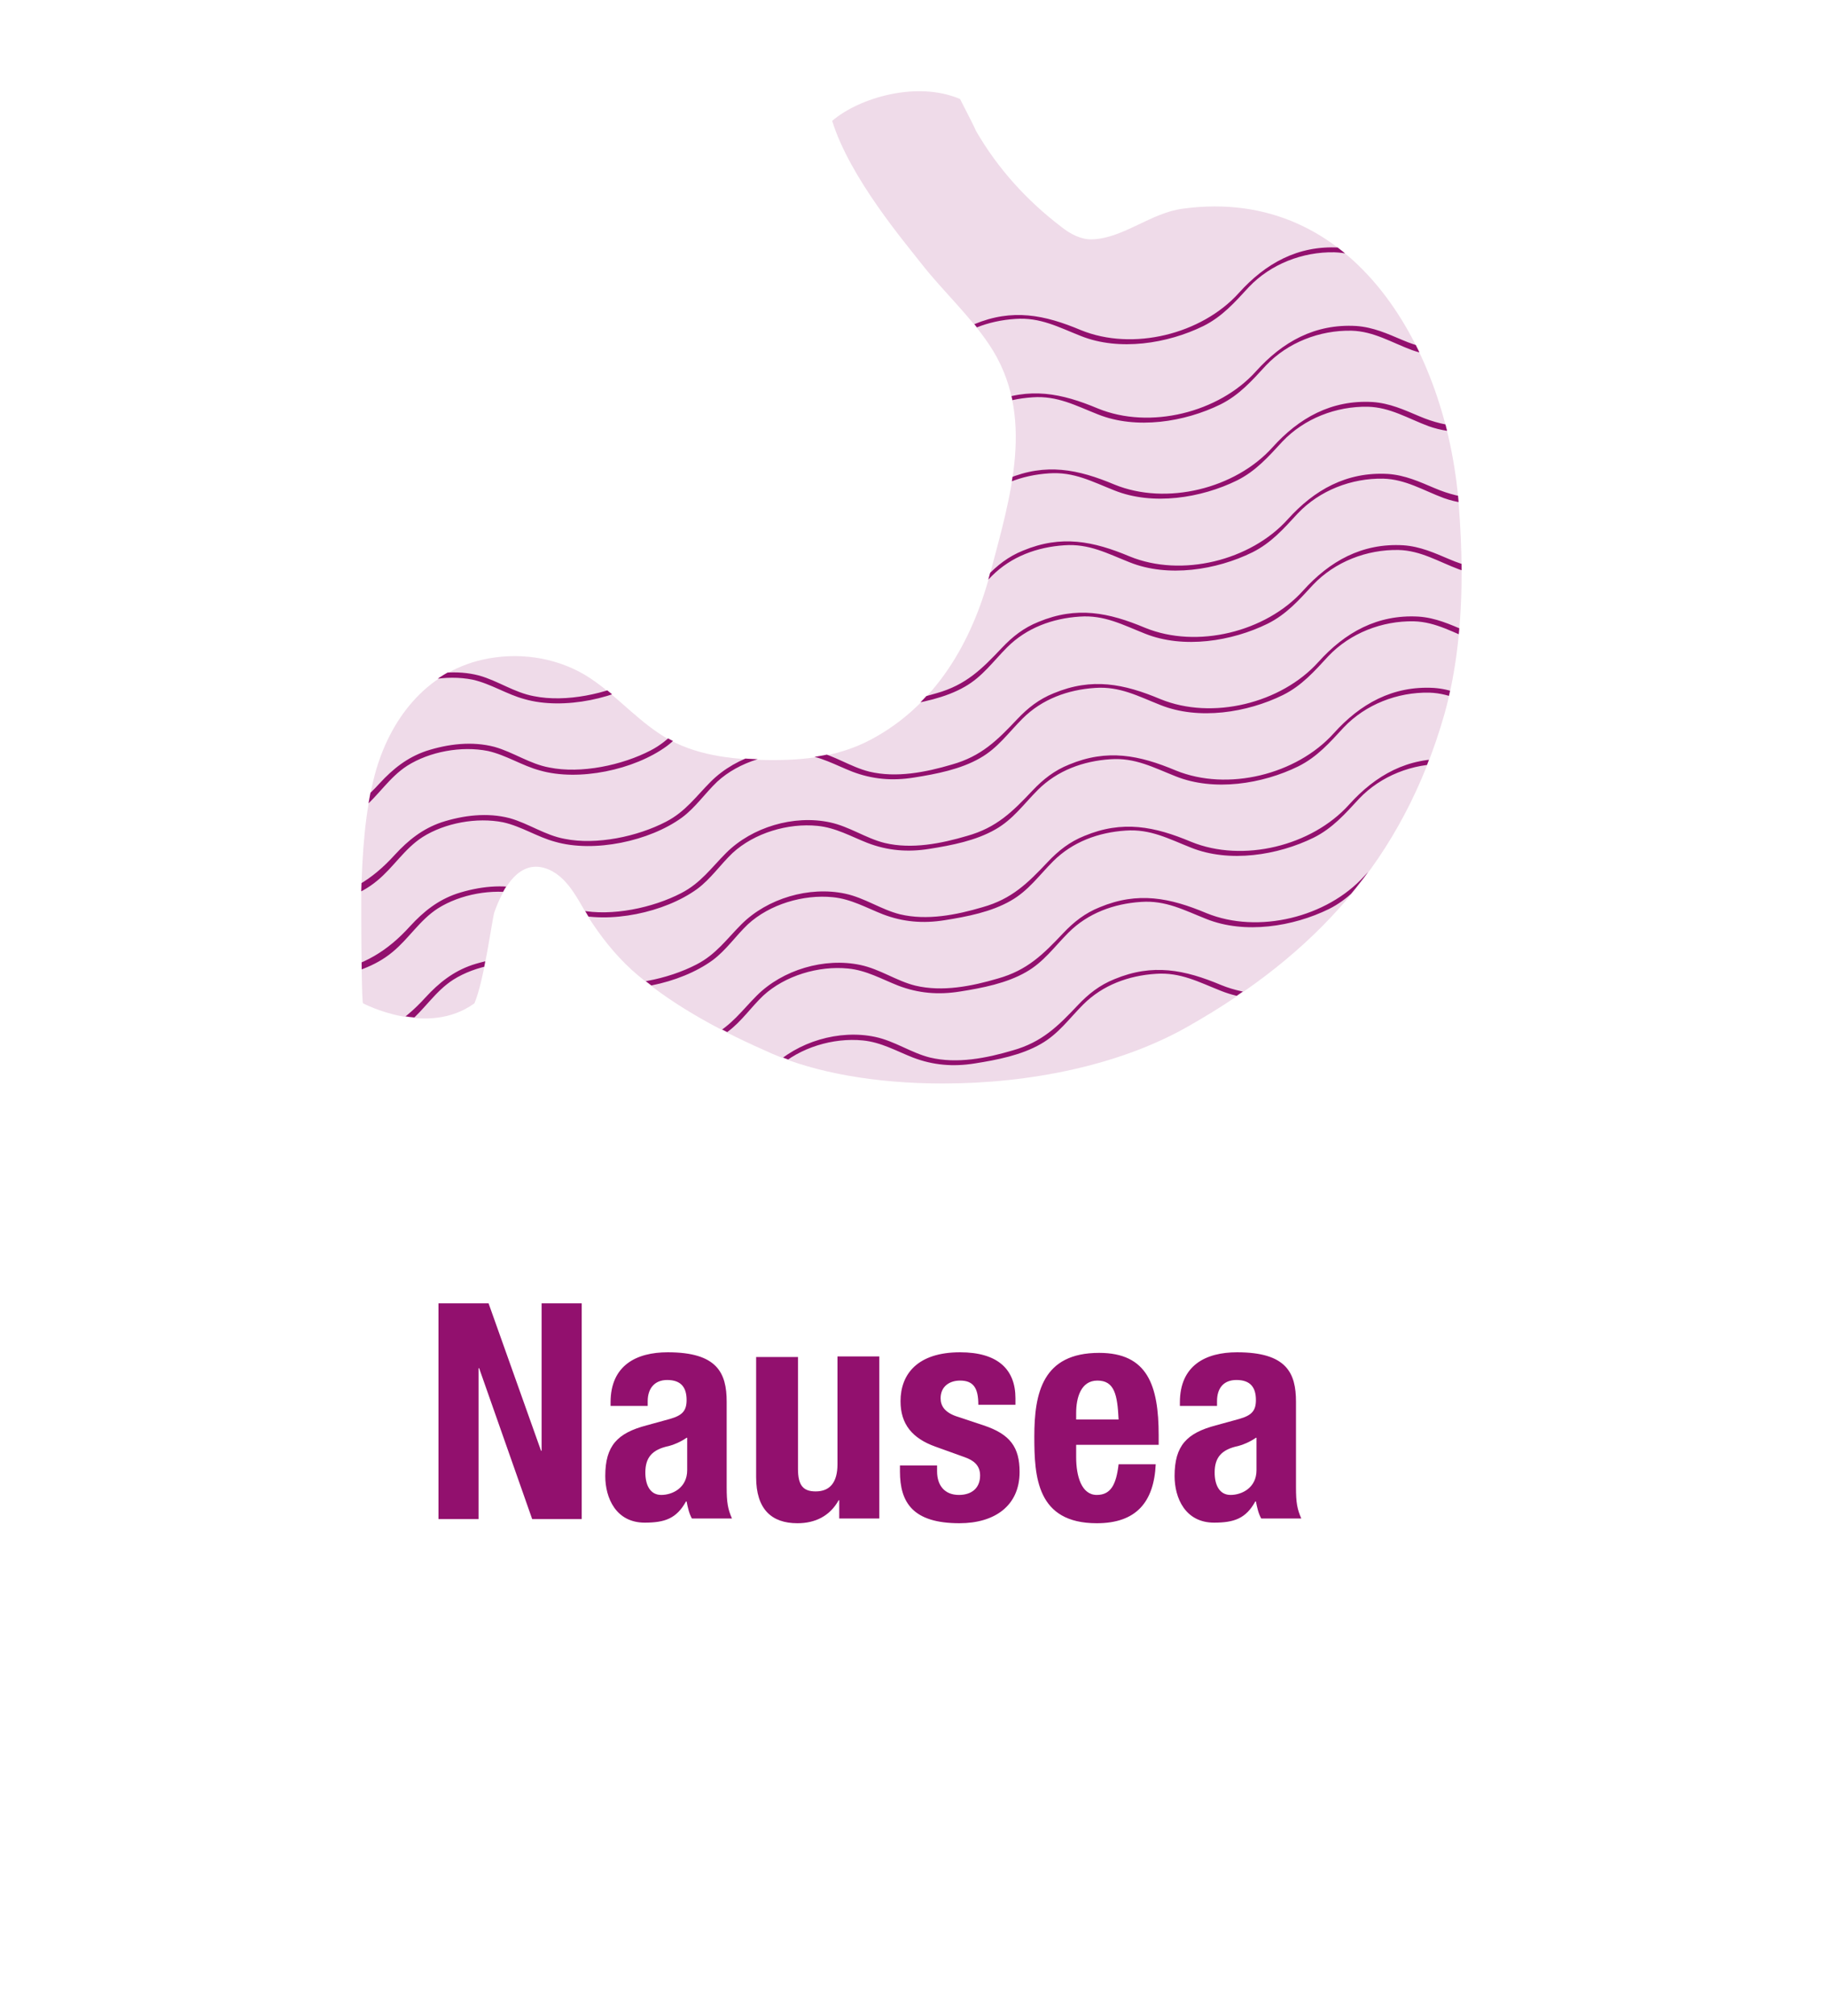 <svg version="1.1" id="Layer_1" xmlns="http://www.w3.org/2000/svg" xmlns:xlink="http://www.w3.org/1999/xlink" x="0" y="0" viewBox="0 0 310 342" xml:space="preserve"><style>.st0{fill:#92106e}</style><path class="st0" d="M82.9 221.1l8.9 25h.1v-25h6.8v36.6h-8.4l-9-25.6h-.1v25.6h-6.8v-36.6h8.5zm20.7 17.5v-.7c0-6.3 4.4-8.5 9.7-8.5 8.4 0 10 3.5 10 8.4v14.5c0 2.6.2 3.7.9 5.3h-6.8c-.5-.9-.7-1.9-.9-2.9h-.1c-1.6 2.9-3.6 3.6-7 3.6-4.9 0-6.7-4.2-6.7-7.9 0-5.2 2.1-7.3 7-8.6l4-1.1c2.1-.6 2.8-1.4 2.8-3.2 0-2.1-.9-3.4-3.3-3.4-2.1 0-3.3 1.4-3.3 3.6v.8h-6.3zm12.9 5.3c-1 .7-2.2 1.2-3 1.4-2.9.6-4 2-4 4.5 0 2.1.8 3.8 2.7 3.8 1.9 0 4.4-1.2 4.4-4.2v-5.5zm25.9 10.6h-.1c-1.5 2.7-4 3.9-7 3.9-4.4 0-7-2.4-7-7.8v-20.4h7.1v19c0 2.8.9 3.8 3 3.8 2.4 0 3.7-1.5 3.7-4.6v-18.3h7.1v27.5h-6.8v-3.1zm16.6-5.8v.9c0 2.4 1.3 4 3.7 4 2.1 0 3.6-1.1 3.6-3.3 0-1.8-1.2-2.6-2.6-3.1l-5-1.8c-3.9-1.4-5.9-3.8-5.9-7.7 0-4.6 2.9-8.3 10.1-8.3 6.4 0 9.4 2.9 9.4 7.8v1.1H166c0-2.8-.8-4.1-3.1-4.1-1.8 0-3.3 1-3.3 3 0 1.3.7 2.5 3.1 3.2l4.2 1.4c4.5 1.5 6.1 3.7 6.1 7.9 0 5.8-4.3 8.7-10.2 8.7-7.9 0-10.1-3.5-10.1-8.8v-1h6.3zm23.6-3.7v2.2c0 3.2.9 6.4 3.5 6.4 2.4 0 3.3-1.8 3.7-5.2h6.3c-.3 6.4-3.3 10-10 10-10.2 0-10.6-7.9-10.6-14.7 0-7.4 1.4-14.2 11-14.2 8.2 0 10.1 5.5 10.1 14v1.6h-14zm7.2-4.2c-.2-4.2-.7-6.6-3.6-6.6-2.8 0-3.6 2.9-3.6 5.5v1.1h7.2zm10.4-2.2v-.7c0-6.3 4.4-8.5 9.7-8.5 8.4 0 10 3.5 10 8.4v14.5c0 2.6.2 3.7.9 5.3H214c-.5-.9-.7-1.9-.9-2.9h-.1c-1.6 2.9-3.6 3.6-7 3.6-4.9 0-6.7-4.2-6.7-7.9 0-5.2 2.1-7.3 7-8.6l4-1.1c2.1-.6 2.8-1.4 2.8-3.2 0-2.1-.9-3.4-3.3-3.4-2.2 0-3.3 1.4-3.3 3.6v.8h-6.3zm12.9 5.3c-1 .7-2.2 1.2-3 1.4-2.9.6-4 2-4 4.5 0 2.1.8 3.8 2.7 3.8 1.9 0 4.4-1.2 4.4-4.2v-5.5z"/><path d="M200.7 35.4c-5.4.7-10.1 5-15.3 5.2-1.9.1-3.8-.9-5.3-2.1-5.9-4.5-10.8-9.9-14.5-16.3-.1-.3-1.1-2.3-2.7-5.4-7.2-3.1-17-.3-21.7 3.7 3 9.7 12.4 20.7 15.2 24.3 3.7 4.7 8.1 8.7 11.4 13.6 8.1 12 3.6 26 .2 38.9-3.1 11.7-9.3 22.4-20.3 28.2-5.9 3.1-12.2 3.6-18.9 3.4-6-.2-12-1.1-17-4.5-4.5-3-8-7.2-12.7-10-5.2-3-11.4-3.8-17.2-2.5-9.7 2.2-15.8 10.2-18.3 19.5-1.7 6.4-2.1 13.2-2.3 19.8v3.7c0 5.6.1 15.3.3 15.3 0 0 10.9 5.8 18.9 0 1.7-4 3-14.4 3.4-15.5 1.4-3.9 4.2-9.3 9.2-7.2 3.7 1.6 5.3 6 7.4 9.1 2.2 3.3 4.8 6.4 7.8 8.9 6.7 5.6 14.6 9.7 22.6 13.2 7.5 3.3 17.8 5.1 28.9 5.1h.3c14.4 0 29.9-3 41.7-9.8 21.1-12 36.2-28 43.3-52.9 2.1-7.5 2.9-15.7 2.9-23.8v-.2c0-4-.2-7.9-.5-11.7-2-25.7-17.5-54-46.8-50z" fill="#efdbe9"/><defs><path id="SVGID_1_" d="M200.7 35.4c-5.4.7-10.1 5-15.3 5.2-1.9.1-3.8-.9-5.3-2.1-5.9-4.5-10.8-9.9-14.5-16.3-.1-.3-11.9 19-9.2 22.5 3.7 4.7 8.1 8.7 11.4 13.6 8.1 12 3.6 26 .2 38.9-3.1 11.7-9.3 22.4-20.3 28.2-5.9 3.1-12.2 3.6-18.9 3.4-6-.2-12-1.1-17-4.5-4.5-3-8-7.2-12.7-10-5.2-3-11.4-3.8-17.2-2.5-9.7 2.2-15.8 10.2-18.3 19.5-1.7 6.4-2.1 13.2-2.3 19.8v3.7c0 5.6.1 15.3.3 15.3 0 0 10.9 5.8 18.9 0 1.7-4 3-14.4 3.4-15.5 1.4-3.9 4.2-9.3 9.2-7.2 3.7 1.6 5.3 6 7.4 9.1 2.2 3.3 4.8 6.4 7.8 8.9 6.7 5.6 14.6 9.7 22.6 13.2 7.5 3.3 17.8 5.1 28.9 5.1h.3c14.4 0 29.9-3 41.7-9.8 21.1-12 36.2-28 43.3-52.9 2.1-7.5 2.9-15.7 2.9-23.8V97c0-4-.2-7.9-.5-11.7-2-25.6-17.5-53.9-46.8-49.9z"/></defs><clipPath id="SVGID_2_"><use xlink:href="#SVGID_1_" overflow="visible"/></clipPath><g clip-path="url(#SVGID_2_)"><path class="st0" d="M255.3 71.6c-5.2 1.2-9.6 1.1-14.5-1-2.6-1.1-5-2.2-7.9-2.4-7-.4-12.5 2.7-17 7.7-6.3 7-18 9.9-26.8 6.3-6.2-2.6-11.6-3.7-18.1-1-2.5 1-4.4 2.5-6.2 4.4-3.4 3.6-6.1 6.3-11.1 7.7-4.4 1.3-9.4 2.3-14 1.2-3.2-.8-6-2.8-9.3-3.5-6.1-1.3-13.2.8-17.6 5.2-2.5 2.5-4.3 5.1-7.6 6.8-4.8 2.5-11.8 4-17.2 2.9-3.3-.6-6.1-2.6-9.3-3.5-3.8-1-7.9-.5-11.6.7-3.2 1.1-5.6 3-7.9 5.5-3.9 4.3-7.8 6.6-13.7 7.9-.6.1-.3 1 .2.9 3.8-.8 7.5-1.9 10.5-4.4 2.8-2.3 4.6-5.4 7.7-7.4 3.8-2.4 9.2-3.4 13.7-2.5 3.1.7 5.8 2.5 8.8 3.3 6.6 1.9 16-.1 21.5-4.1 2.3-1.7 3.9-4.1 6-6.1 3.7-3.4 9.4-5.1 14.4-4.6 3.1.3 5.7 1.8 8.5 2.9 3.4 1.3 6.8 1.6 10.5 1 3.8-.6 7.9-1.4 11.2-3.3 3-1.7 4.8-4.3 7.2-6.7 3.3-3.3 7.7-4.9 12.3-5.2 4.2-.3 7.3 1.4 11.1 2.9 6.5 2.6 14.7 1.3 20.8-1.7 3.2-1.6 5.3-4 7.7-6.6 3.7-3.9 9.1-6 14.5-5.9 3.8.1 6.8 2 10.3 3.3 4.2 1.5 8.5 1.1 12.8.1.9 0 .7-.9.1-.8zm2.6 12.2c-5.2 1.2-9.6 1.1-14.5-1-2.6-1.1-5-2.2-7.9-2.4-7-.4-12.5 2.7-17 7.7-6.3 7-18 9.9-26.8 6.3-6.2-2.6-11.6-3.7-18.1-1-2.5 1-4.4 2.5-6.2 4.4-3.4 3.6-6.1 6.3-11.1 7.7-4.4 1.3-9.4 2.3-14 1.2-3.2-.8-6-2.8-9.3-3.5-6.1-1.3-13.2.8-17.6 5.2-2.5 2.5-4.3 5.1-7.6 6.8-4.8 2.5-11.8 4-17.2 2.9-3.3-.6-6.1-2.6-9.3-3.5-3.8-1-7.9-.5-11.6.7-3.2 1.1-5.6 3-7.9 5.5-3.9 4.3-7.8 6.6-13.7 7.9-.6.1-.3 1 .2.9 3.8-.8 7.5-1.9 10.5-4.4 2.8-2.3 4.6-5.4 7.7-7.4 3.8-2.4 9.2-3.4 13.7-2.5 3.1.7 5.8 2.5 8.8 3.3 6.6 1.9 16-.1 21.5-4.1 2.3-1.7 3.9-4.1 6-6.1 3.7-3.4 9.4-5.1 14.4-4.6 3.1.3 5.7 1.8 8.5 2.9 3.4 1.3 6.8 1.6 10.5 1 3.8-.6 7.9-1.4 11.2-3.3 3-1.7 4.8-4.3 7.2-6.7 3.3-3.3 7.7-4.9 12.3-5.2 4.2-.3 7.3 1.4 11.1 2.9 6.5 2.6 14.7 1.3 20.8-1.7 3.2-1.6 5.3-4 7.7-6.6 3.7-3.9 9.1-6 14.5-5.9 3.8.1 6.8 2 10.3 3.3 4.2 1.5 8.5 1.1 12.8.1.9-.1.6-1 .1-.8zm2.6 12.1c-5.2 1.2-9.6 1.1-14.5-1-2.6-1.1-5-2.2-7.9-2.4-7-.4-12.5 2.7-17 7.7-6.3 7-18 9.9-26.8 6.3-6.2-2.6-11.6-3.7-18.1-1-2.5 1-4.4 2.5-6.2 4.4-3.4 3.6-6.1 6.3-11.1 7.7-4.4 1.3-9.4 2.3-14 1.2-3.2-.8-6-2.8-9.3-3.5-6.1-1.3-13.2.8-17.6 5.2-2.5 2.5-4.3 5.1-7.6 6.8-4.8 2.5-11.8 4-17.2 2.9-3.3-.6-6.1-2.6-9.3-3.5-3.8-1-7.9-.5-11.6.7-3.2 1.1-5.6 3-7.9 5.5-3.9 4.3-7.8 6.6-13.7 7.9-.6.1-.3 1 .2.9 3.8-.8 7.5-1.9 10.5-4.4 2.8-2.3 4.6-5.4 7.7-7.4 3.8-2.4 9.2-3.4 13.7-2.5 3.1.7 5.8 2.5 8.8 3.3 6.6 1.9 16-.1 21.5-4.1 2.3-1.7 3.9-4.1 6-6.1 3.7-3.4 9.4-5.1 14.4-4.6 3.1.3 5.7 1.8 8.5 2.9 3.4 1.3 6.8 1.6 10.5 1 3.8-.6 7.9-1.4 11.2-3.3 3-1.7 4.8-4.3 7.2-6.7 3.3-3.3 7.7-4.9 12.3-5.2 4.2-.3 7.3 1.4 11.1 2.9 6.5 2.6 14.7 1.3 20.8-1.7 3.2-1.6 5.3-4 7.7-6.6 3.7-3.9 9.1-6 14.5-5.9 3.8.1 6.8 2 10.3 3.3 4.2 1.5 8.5 1.1 12.8.1.9-.1.6-1 .1-.8zm2.6 12.1c-5.2 1.2-9.6 1.1-14.5-1-2.6-1.1-5-2.2-7.9-2.4-7-.4-12.5 2.7-17 7.7-6.3 7-18 9.9-26.8 6.3-6.2-2.6-11.6-3.7-18.1-1-2.5 1-4.4 2.5-6.2 4.4-3.4 3.6-6.1 6.3-11.1 7.7-4.4 1.3-9.4 2.3-14 1.2-3.2-.8-6-2.8-9.3-3.5-6.1-1.3-13.2.8-17.6 5.2-2.5 2.5-4.3 5.1-7.6 6.8-4.8 2.5-11.8 4-17.2 2.9-3.3-.6-6.1-2.6-9.3-3.5-3.8-1-7.9-.5-11.6.7-3.2 1.1-5.6 3-7.9 5.5-3.9 4.3-7.8 6.6-13.7 7.9-.6.1-.3 1 .2.9 3.8-.8 7.5-1.9 10.5-4.4 2.8-2.3 4.6-5.4 7.7-7.4 3.8-2.4 9.2-3.4 13.7-2.5 3.1.7 5.8 2.5 8.8 3.3 6.6 1.9 16-.1 21.5-4.1 2.3-1.7 3.9-4.1 6-6.1 3.7-3.4 9.4-5.1 14.4-4.6 3.1.3 5.7 1.8 8.5 2.9 3.4 1.3 6.8 1.6 10.5 1 3.8-.6 7.9-1.4 11.2-3.3 3-1.7 4.8-4.3 7.2-6.7 3.3-3.3 7.7-4.9 12.3-5.2 4.2-.3 7.3 1.4 11.1 2.9 6.5 2.6 14.7 1.3 20.8-1.7 3.2-1.6 5.3-4 7.7-6.6 3.7-3.9 9.1-6 14.5-5.9 3.8.1 6.8 2 10.3 3.3 4.2 1.5 8.5 1.1 12.8.1.9-.1.6-.9.1-.8zm2.6 12.1c-5.2 1.2-9.6 1.1-14.5-1-2.6-1.1-5-2.2-7.9-2.4-7-.4-12.5 2.7-17 7.7-6.3 7-18 9.9-26.8 6.3-6.2-2.6-11.6-3.7-18.1-1-2.5 1-4.4 2.5-6.2 4.4-3.4 3.6-6.1 6.3-11.1 7.7-4.4 1.3-9.4 2.3-14 1.2-3.2-.8-6-2.8-9.3-3.5-6.1-1.3-13.2.8-17.6 5.2-2.5 2.5-4.3 5.1-7.6 6.8-4.8 2.5-11.8 4-17.2 2.9-3.3-.6-6.1-2.6-9.3-3.5-3.8-1-7.9-.5-11.6.7-3.2 1.1-5.6 3-7.9 5.5-3.9 4.3-7.8 6.6-13.7 7.9-.6.1-.3 1 .2.9 3.8-.8 7.5-1.9 10.5-4.4 2.8-2.3 4.6-5.4 7.7-7.4 3.8-2.4 9.2-3.4 13.7-2.5 3.1.7 5.8 2.5 8.8 3.3 6.6 1.9 16-.1 21.5-4.1 2.3-1.7 3.9-4.1 6-6.1 3.7-3.4 9.4-5.1 14.4-4.6 3.1.3 5.7 1.8 8.5 2.9 3.4 1.3 6.8 1.6 10.5 1 3.8-.6 7.9-1.4 11.2-3.3 3-1.7 4.8-4.3 7.2-6.7 3.3-3.3 7.7-4.9 12.3-5.2 4.2-.3 7.3 1.4 11.1 2.9 6.5 2.6 14.7 1.3 20.8-1.7 3.2-1.6 5.3-4 7.7-6.6 3.7-3.9 9.1-6 14.5-5.9 3.8.1 6.8 2 10.3 3.3 4.2 1.5 8.5 1.1 12.8.1.9 0 .6-.9.1-.8zm2.6 12.1c-5.2 1.2-9.6 1.1-14.5-1-2.6-1.1-5-2.2-7.9-2.4-7-.4-12.5 2.7-17 7.7-6.3 7-18 9.9-26.8 6.3-6.2-2.6-11.6-3.7-18.1-1-2.5 1-4.4 2.5-6.2 4.4-3.4 3.6-6.1 6.3-11.1 7.7-4.4 1.3-9.4 2.3-14 1.2-3.2-.8-6-2.8-9.3-3.5-6.1-1.3-13.2.8-17.6 5.2-2.5 2.5-4.3 5.1-7.6 6.8-4.8 2.5-11.8 4-17.2 2.9-3.3-.6-6.1-2.6-9.3-3.5-3.8-1-7.9-.5-11.6.7-3.2 1.1-5.6 3-7.9 5.5-3.9 4.3-7.8 6.6-13.7 7.9-.6.1-.3 1 .2.9 3.8-.8 7.5-1.9 10.5-4.4 2.8-2.3 4.6-5.4 7.7-7.4 3.8-2.4 9.2-3.4 13.7-2.5 3.1.7 5.8 2.5 8.8 3.3 6.6 1.9 16-.1 21.5-4.1 2.3-1.7 3.9-4.1 6-6.1 3.7-3.4 9.4-5.1 14.4-4.6 3.1.3 5.7 1.8 8.5 2.9 3.4 1.3 6.8 1.6 10.5 1 3.8-.6 7.9-1.4 11.2-3.3 3-1.7 4.8-4.3 7.2-6.7 3.3-3.3 7.7-4.9 12.3-5.2 4.2-.3 7.3 1.4 11.1 2.9 6.5 2.6 14.7 1.3 20.8-1.7 3.2-1.6 5.3-4 7.7-6.6 3.7-3.9 9.1-6 14.5-5.9 3.8.1 6.8 2 10.3 3.3 4.2 1.5 8.5 1.1 12.8.1.9 0 .6-.9.1-.8zm2.6 12.1c-5.2 1.2-9.6 1.1-14.5-1-2.6-1.1-5-2.2-7.9-2.4-7-.4-12.5 2.7-17 7.7-6.3 7-18 9.9-26.8 6.3-6.2-2.6-11.6-3.7-18.1-1-2.5 1-4.4 2.5-6.2 4.4-3.4 3.6-6.1 6.3-11.1 7.7-4.4 1.3-9.4 2.3-14 1.2-3.2-.8-6-2.8-9.3-3.5-6.1-1.3-13.2.8-17.6 5.2-2.5 2.5-4.3 5.1-7.6 6.8-4.8 2.5-11.8 4-17.2 2.9-3.3-.6-6.1-2.6-9.3-3.5-3.8-1-7.9-.5-11.6.7-3.2 1.1-5.6 3-7.9 5.5-3.9 4.3-7.8 6.6-13.7 7.9-.6.1-.3 1 .2.9 3.8-.8 7.5-1.9 10.5-4.4 2.8-2.3 4.6-5.4 7.7-7.4 3.8-2.4 9.2-3.4 13.7-2.5 3.1.7 5.8 2.5 8.8 3.3 6.6 1.9 16-.1 21.5-4.1 2.3-1.7 3.9-4.1 6-6.1 3.7-3.4 9.4-5.1 14.4-4.6 3.1.3 5.7 1.8 8.5 2.9 3.4 1.3 6.8 1.6 10.5 1 3.8-.6 7.9-1.4 11.2-3.3 3-1.7 4.8-4.3 7.2-6.7 3.3-3.3 7.7-4.9 12.3-5.2 4.2-.3 7.3 1.4 11.1 2.9 6.5 2.6 14.7 1.3 20.8-1.7 3.2-1.6 5.3-4 7.7-6.6 3.7-3.9 9.1-6 14.5-5.9 3.8.1 6.8 2 10.3 3.3 4.2 1.5 8.5 1.1 12.8.1.9 0 .6-.9.1-.8zm2.5 12.2c-5.2 1.2-9.6 1.1-14.5-1-2.6-1.1-5-2.2-7.9-2.4-7-.4-12.5 2.7-17 7.7-6.3 7-18 9.9-26.8 6.3-6.2-2.6-11.6-3.7-18.1-1-2.5 1-4.4 2.5-6.2 4.4-3.4 3.6-6.1 6.3-11.1 7.7-4.4 1.3-9.4 2.3-14 1.2-3.2-.8-6-2.8-9.3-3.5-6.1-1.3-13.2.8-17.6 5.2-2.5 2.5-4.3 5.1-7.6 6.8-4.8 2.5-11.8 4-17.2 2.9-3.3-.6-6.1-2.6-9.3-3.5-3.8-1-7.9-.5-11.6.7-3.2 1.1-5.6 3-7.9 5.5-3.9 4.3-7.8 6.6-13.7 7.9-.6.1-.3 1 .2.9 3.8-.8 7.5-1.9 10.5-4.4 2.8-2.3 4.6-5.4 7.7-7.4 3.8-2.4 9.2-3.4 13.7-2.5 3.1.7 5.8 2.5 8.8 3.3 6.6 1.9 16-.1 21.5-4.1 2.3-1.7 3.9-4.1 6-6.1 3.7-3.4 9.4-5.1 14.4-4.6 3.1.3 5.7 1.8 8.5 2.9 3.4 1.3 6.8 1.6 10.5 1 3.8-.6 7.9-1.4 11.2-3.3 3-1.7 4.8-4.3 7.2-6.7 3.3-3.3 7.7-4.9 12.3-5.2 4.2-.3 7.3 1.4 11.1 2.9 6.5 2.6 14.7 1.3 20.8-1.7 3.2-1.6 5.3-4 7.7-6.6 3.7-3.9 9.1-6 14.5-5.9 3.8.1 6.8 2 10.3 3.3 4.2 1.5 8.5 1.1 12.8.1 1-.1.7-1 .1-.8zm-20.9-97.8c-5.2 1.2-9.6 1.1-14.5-1-2.6-1.1-5-2.2-7.9-2.4-7-.4-12.5 2.7-17 7.7-6.3 7-18 9.9-26.8 6.3-6.2-2.6-11.6-3.7-18.1-1-2.5 1-4.4 2.5-6.2 4.4-3.4 3.6-6.1 6.3-11.1 7.7-4.4 1.3-9.4 2.3-14 1.2-3.2-.8-6-2.8-9.3-3.5-6.1-1.3-13.2.8-17.6 5.2-2.5 2.5-4.3 5.1-7.6 6.8-4.8 2.5-11.8 4-17.2 2.9-3.3-.6-6.1-2.6-9.3-3.5-3.8-1-7.9-.5-11.6.7-3.2 1.1-5.6 3-7.9 5.5-3.9 4.3-7.8 6.6-13.7 7.9-.6.1-.3 1 .2.9 3.8-.8 7.5-1.9 10.5-4.4 2.8-2.3 4.6-5.4 7.7-7.4 3.8-2.4 9.2-3.4 13.7-2.5 3.1.7 5.8 2.5 8.8 3.3 6.6 1.9 16-.1 21.5-4.1 2.3-1.7 3.9-4.1 6-6.1 3.7-3.4 9.4-5.1 14.4-4.6 3.1.3 5.7 1.8 8.5 2.9 3.4 1.3 6.8 1.6 10.5 1 3.8-.6 7.9-1.4 11.2-3.3 3-1.7 4.8-4.3 7.2-6.7 3.3-3.3 7.7-4.9 12.3-5.2 4.2-.3 7.3 1.4 11.1 2.9 6.5 2.6 14.7 1.3 20.8-1.7 3.2-1.6 5.3-4 7.7-6.6 3.7-3.9 9.1-6 14.5-5.9 3.8.1 6.8 2 10.3 3.3 4.2 1.5 8.5 1.1 12.8.1.9 0 .7-.9.1-.8zm-2.9-13.3c-5.2 1.2-9.6 1.1-14.5-1-2.6-1.1-5-2.2-7.9-2.4-7-.4-12.5 2.7-17 7.7-6.3 7-18 9.9-26.8 6.3-6.2-2.6-11.6-3.7-18.1-1-2.5 1-4.4 2.5-6.2 4.4-3.4 3.6-6.1 6.3-11.1 7.7-4.4 1.3-9.4 2.3-14 1.2-3.2-.8-6-2.8-9.3-3.5-6.1-1.3-13.2.8-17.6 5.2-2.5 2.5-4.3 5.1-7.6 6.8-4.8 2.5-11.8 4-17.2 2.9-3.3-.6-6.1-2.6-9.3-3.5-3.8-1-7.9-.5-11.6.7-3.2 1.1-5.6 3-7.9 5.5-3.9 4.3-7.8 6.6-13.7 7.9-.6.1-.3 1 .2.9 3.8-.8 7.5-1.9 10.5-4.4 2.8-2.3 4.6-5.4 7.7-7.4C62 77 67.4 76 71.9 76.9c3.1.7 5.8 2.5 8.8 3.3 6.6 1.9 16-.1 21.5-4.1 2.3-1.7 3.9-4.1 6-6.1 3.7-3.4 9.4-5.1 14.4-4.6 3.1.3 5.7 1.8 8.5 2.9 3.4 1.3 6.8 1.6 10.5 1 3.8-.6 7.9-1.4 11.2-3.3 3-1.7 4.8-4.3 7.2-6.7 3.3-3.3 7.7-4.9 12.3-5.2 4.2-.3 7.3 1.4 11.1 2.9 6.5 2.6 14.7 1.3 20.8-1.7 3.2-1.6 5.3-4 7.7-6.6 3.7-3.9 9.1-6 14.5-5.9 3.8.1 6.8 2 10.3 3.3 4.2 1.5 8.5 1.1 12.8.1 1-.1.7-1 .1-.8z"/></g></svg>